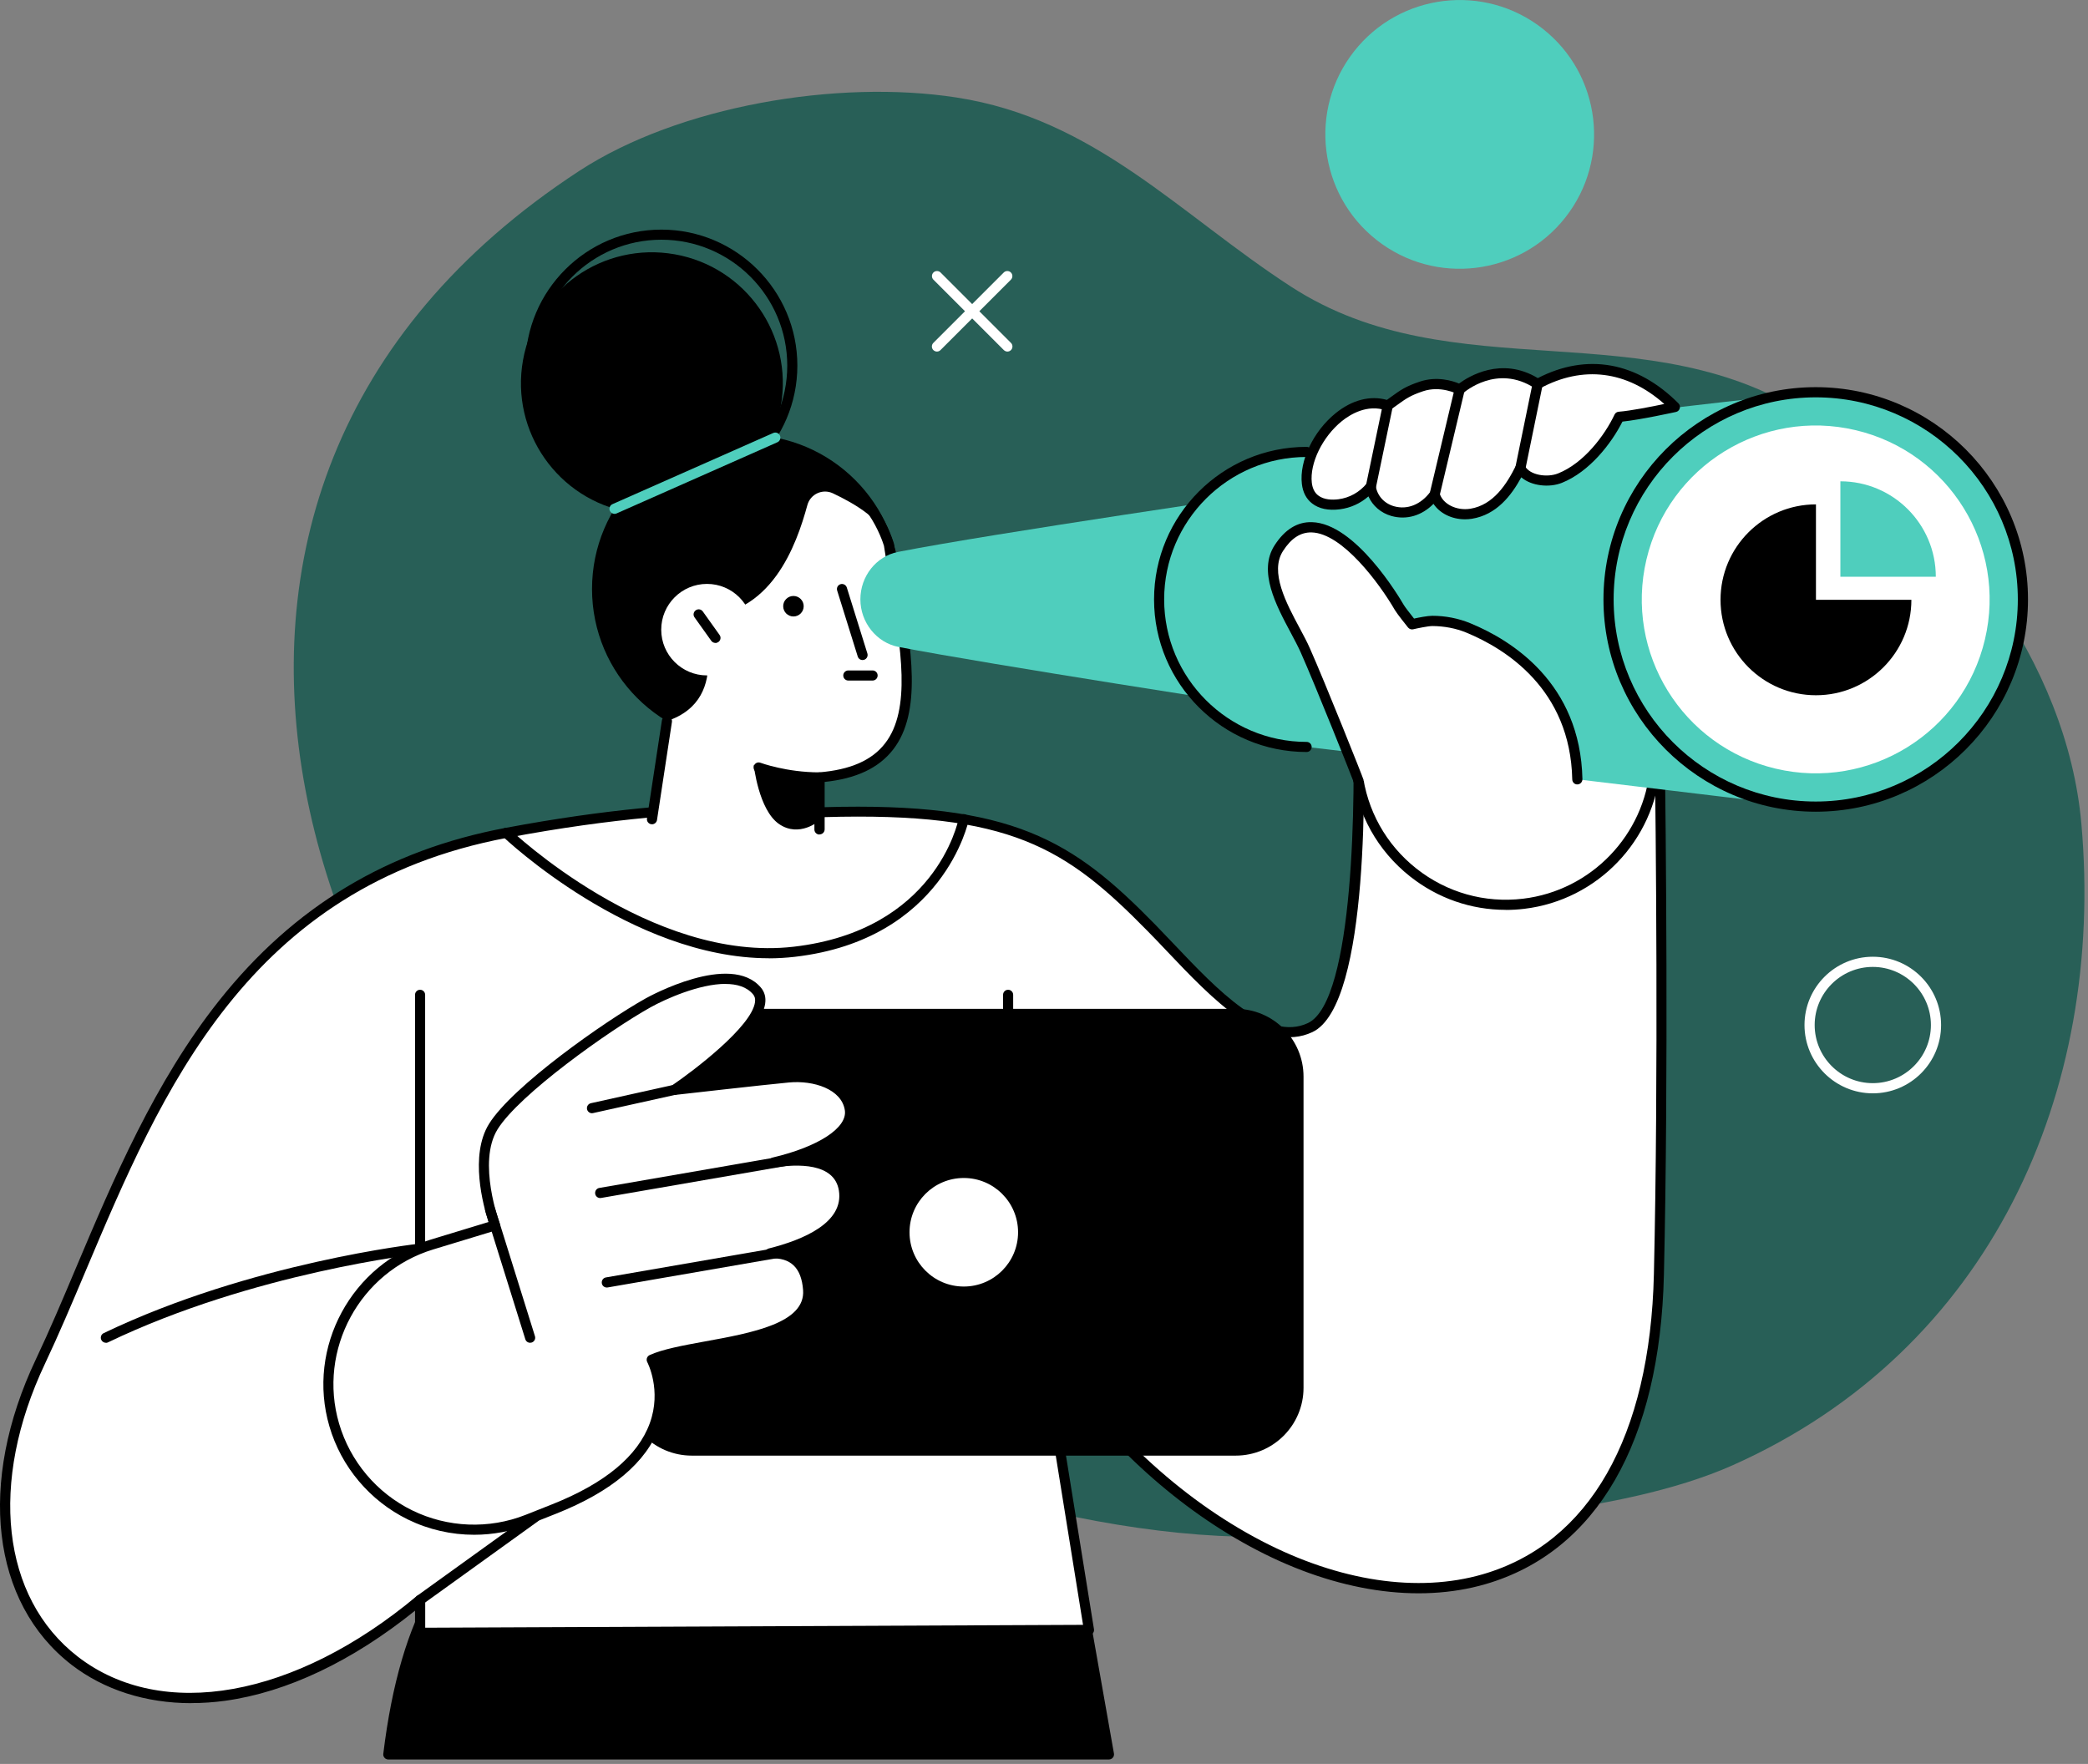 <svg width="277" height="234" viewBox="0 0 277 234" fill="none" xmlns="http://www.w3.org/2000/svg">
<rect x="0" y="0" width="277" height="234" fill="#808080" stroke="none"/>
<g clip-path="url(#clip0_5_430)">
<path d="M92.87 181.5C40.23 145.77 11.26 65.53 76.82 22.69C90.06 14.04 111.11 10.5 126.87 12.93C145.27 15.76 156.44 28.4 171.26 38.02C192.91 52.07 218.74 40.91 240.55 55.59C258.82 67.89 274.22 87.84 276.12 109.26C279.28 144.91 264.05 179.11 229.9 194.36C214.56 201.21 189.97 202.1 174.1 203.56C148.98 205.88 113.35 195.37 92.89 181.49L92.87 181.5Z" fill="#285F57"/>
<path d="M98.99 98.58C110.284 98.58 119.44 89.424 119.44 78.13C119.44 66.836 110.284 57.68 98.99 57.68C87.696 57.68 78.54 66.836 78.54 78.13C78.54 89.424 87.696 98.58 98.99 98.58Z" fill="black"/>
<path d="M141.87 203.02L70.36 200.49C57.74 204.62 53.2 218.92 51.51 232.74H147.11L141.86 203.02H141.87Z" fill="black"/>
<path d="M147.12 233.41H51.51C51.32 233.41 51.13 233.33 51.01 233.18C50.88 233.04 50.82 232.84 50.85 232.65C53.11 214.08 59.43 203.35 70.15 199.84C70.23 199.82 70.3 199.81 70.38 199.81L141.89 202.34C142.21 202.35 142.47 202.58 142.53 202.9L147.78 232.62C147.81 232.82 147.76 233.02 147.63 233.17C147.5 233.32 147.31 233.41 147.11 233.41H147.12ZM52.28 232.06H146.32L141.31 203.67L70.46 201.16C60.49 204.48 54.54 214.59 52.28 232.06Z" fill="black"/>
<path d="M220.06 169.05C220.89 133.21 219.94 88.05 220.17 95.65L180.08 94.67C180.08 94.67 181.73 132.61 173.79 136.32C167.08 139.46 159.12 129.6 152.76 123.11C141.62 111.74 133.9 107.02 109.26 107.74C109.26 107.74 95.31 105.18 67.17 110.48C26.06 118.22 17.06 155.93 5.37 180.6C-11.69 216.61 20.34 241.82 55.73 212.25V216.61L144.46 216.23L138.35 178.3C166.63 220.64 218.76 225.36 220.07 169.05H220.06Z" fill="white"/>
<path d="M25.39 225.94C19.34 225.94 13.81 224.18 9.48 220.84C-1.15 212.61 -3.01 196.71 4.76 180.32C6.56 176.52 8.29 172.44 10.11 168.12C14.99 156.58 20.51 143.5 29.1 132.7C38.99 120.26 51.41 112.77 67.05 109.83C93.95 104.77 108.17 106.89 109.32 107.08C134.45 106.35 142.35 111.52 153.25 122.65C154.05 123.47 154.88 124.34 155.72 125.23C161.52 131.34 168.09 138.26 173.51 135.72C179.69 132.83 179.87 105.13 179.42 94.71C179.42 94.52 179.48 94.34 179.61 94.21C179.74 94.08 179.92 94 180.11 94.01L219.48 94.98C219.48 94.98 219.48 94.97 219.48 94.96C219.48 94.93 219.48 94.91 219.48 94.9C219.52 94.34 219.66 94.16 220.13 94.15C220.59 94.15 220.75 94.37 220.81 94.87C220.81 94.87 220.81 94.9 220.81 94.91C220.83 95.11 220.84 95.36 220.85 95.64C220.85 95.72 220.85 95.79 220.82 95.86C220.82 96.59 220.84 97.66 220.85 98.93C220.98 109.64 221.36 142.23 220.74 169.08C220.23 191.28 211.82 205.86 197.07 210.15C188.12 212.75 177.34 211.15 166.74 205.63C156.53 200.32 147.16 191.89 139.49 181.15L145.13 216.13C145.16 216.32 145.11 216.52 144.98 216.67C144.85 216.82 144.67 216.91 144.47 216.91L55.74 217.29C55.56 217.29 55.39 217.22 55.26 217.09C55.13 216.96 55.06 216.79 55.06 216.61V213.67C46.74 220.37 38.06 224.49 29.88 225.62C28.36 225.83 26.86 225.93 25.4 225.93L25.39 225.94ZM99.14 107.81C92.16 107.81 81.53 108.46 67.29 111.14C32.9 117.61 21.45 144.72 11.35 168.63C9.52 172.96 7.79 177.05 5.98 180.88C-1.5 196.67 0.2 211.93 10.31 219.76C21.47 228.39 39.13 225.24 55.3 211.72C55.5 211.55 55.78 211.52 56.02 211.63C56.26 211.74 56.41 211.98 56.41 212.24V215.93L143.68 215.55L137.69 178.4C137.64 178.09 137.81 177.78 138.11 177.67C138.4 177.55 138.74 177.66 138.92 177.92C146.75 189.65 156.59 198.81 167.37 204.42C177.67 209.78 188.09 211.34 196.71 208.84C210.85 204.73 218.91 190.59 219.41 169.03L220.08 169.05L219.41 169.03C220.03 142.2 219.65 109.63 219.52 98.93C219.51 97.86 219.5 96.97 219.49 96.3L180.81 95.35C181.05 101.64 181.85 133.3 174.1 136.92C167.8 139.87 160.87 132.57 154.76 126.13C153.92 125.24 153.1 124.38 152.3 123.57C141.42 112.47 134.07 107.68 109.3 108.4C109.25 108.4 109.21 108.4 109.16 108.39C109.09 108.38 105.75 107.8 99.16 107.8L99.14 107.81Z" fill="black"/>
<path d="M102 127.12C83.7 127.12 66.88 111.14 66.7 110.97C66.43 110.71 66.42 110.29 66.68 110.02C66.94 109.75 67.36 109.74 67.63 110C67.82 110.18 86.35 127.78 105.29 125.59C124.03 123.43 127.07 109.15 127.19 108.54C127.26 108.18 127.62 107.94 127.98 108.01C128.34 108.08 128.58 108.44 128.51 108.8C128.48 108.96 125.18 124.65 105.44 126.93C104.29 127.06 103.14 127.13 101.99 127.13L102 127.12Z" fill="black"/>
<path d="M133.65 46.64C133.48 46.64 133.31 46.57 133.17 46.44L123.83 37.1C123.57 36.84 123.57 36.41 123.83 36.15C124.09 35.89 124.52 35.89 124.78 36.15L134.12 45.49C134.38 45.75 134.38 46.18 134.12 46.44C133.99 46.57 133.82 46.64 133.64 46.64H133.65Z" fill="white"/>
<path d="M124.3 46.64C124.13 46.64 123.96 46.57 123.82 46.44C123.56 46.18 123.56 45.75 123.82 45.49L133.16 36.15C133.42 35.89 133.85 35.89 134.11 36.15C134.37 36.41 134.37 36.84 134.11 37.1L124.77 46.44C124.64 46.57 124.47 46.64 124.29 46.64H124.3Z" fill="white"/>
<path d="M137.06 171.02C136.85 171.02 136.64 170.92 136.51 170.73C136.3 170.43 136.37 170.01 136.68 169.79C141.16 166.66 143.83 161.53 143.83 156.07C143.83 149.27 139.77 143.2 133.49 140.6C133.15 140.46 132.98 140.06 133.12 139.72C133.26 139.38 133.66 139.21 134 139.35C140.79 142.15 145.18 148.71 145.18 156.06C145.18 161.96 142.29 167.5 137.45 170.88C137.33 170.96 137.2 171 137.06 171V171.02Z" fill="black"/>
<path d="M133.74 140.67C133.37 140.67 133.07 140.37 133.07 140V131.97C133.07 131.6 133.37 131.3 133.74 131.3C134.11 131.3 134.41 131.6 134.41 131.97V140C134.41 140.37 134.11 140.67 133.74 140.67Z" fill="black"/>
<path d="M139.88 188.55C139.56 188.55 139.27 188.31 139.22 187.98L136.39 170.45C136.33 170.08 136.58 169.74 136.95 169.68C137.32 169.62 137.66 169.87 137.72 170.24L140.55 187.77C140.61 188.14 140.36 188.48 139.99 188.54C139.95 188.54 139.92 188.54 139.88 188.54V188.55Z" fill="black"/>
<path d="M103.585 53.87C105.259 44.424 98.959 35.41 89.513 33.735C80.067 32.061 71.052 38.362 69.378 47.808C67.704 57.254 74.004 66.268 83.45 67.942C92.896 69.616 101.911 63.316 103.585 53.87Z" fill="black"/>
<path d="M87.74 66.54C77.79 66.54 69.7 58.45 69.7 48.5C69.7 38.55 77.79 30.46 87.74 30.46C97.69 30.46 105.78 38.55 105.78 48.5C105.78 58.45 97.69 66.54 87.74 66.54ZM87.74 31.8C78.53 31.8 71.04 39.29 71.04 48.5C71.04 57.71 78.53 65.2 87.74 65.2C96.95 65.2 104.44 57.71 104.44 48.5C104.44 39.29 96.95 31.8 87.74 31.8Z" fill="black"/>
<path d="M85.95 112.19L88.46 95.66C97.51 92.7 92.67 81.78 92.67 81.78C102.32 81.86 105.67 72.27 107.11 67C107.51 65.54 109.12 64.8 110.49 65.44C113.33 66.79 117.44 69.08 117.93 72.26C120.19 87.15 124.73 101.81 108.72 103.12V112.19H85.96H85.95Z" fill="white"/>
<path d="M86.49 109.34C86.49 109.34 86.42 109.34 86.39 109.34C86.02 109.28 85.77 108.94 85.83 108.57L87.81 95.57C87.87 95.2 88.21 94.95 88.58 95.01C88.95 95.07 89.2 95.41 89.14 95.78L87.16 108.78C87.11 109.11 86.82 109.35 86.49 109.35V109.34Z" fill="black"/>
<path d="M108.71 110.71C108.34 110.71 108.04 110.41 108.04 110.04V103.13C108.04 102.78 108.31 102.49 108.66 102.46C112.8 102.12 115.67 100.87 117.41 98.62C120.91 94.12 119.53 85.99 118.08 77.38C117.81 75.76 117.52 74.08 117.27 72.41C117.18 72.12 116.56 70.16 115.21 68.2C115 67.89 115.08 67.47 115.38 67.26C115.69 67.05 116.11 67.13 116.32 67.44C117.9 69.75 118.55 71.99 118.58 72.08C118.58 72.11 118.59 72.13 118.6 72.16C118.85 73.83 119.14 75.52 119.41 77.15C120.92 86.06 122.34 94.47 118.48 99.44C116.58 101.88 113.61 103.29 109.4 103.73V110.02C109.4 110.39 109.1 110.69 108.73 110.69L108.71 110.71Z" fill="black"/>
<path d="M108.71 103.8C104.07 103.8 100.56 102.5 100.41 102.45C100.06 102.32 99.89 101.93 100.02 101.58C100.15 101.23 100.54 101.05 100.89 101.19C100.92 101.2 104.34 102.46 108.72 102.46C109.09 102.46 109.39 102.76 109.39 103.13C109.39 103.5 109.09 103.8 108.72 103.8H108.71Z" fill="black"/>
<path d="M108.71 108.86C108.71 108.86 106.04 111.19 103.33 109.3C100.63 107.41 100 101.51 100 101.51L108.71 103.14V108.87V108.86Z" fill="black"/>
<path d="M114.43 87.56C114.14 87.56 113.88 87.38 113.79 87.09L111.06 78.34C110.95 77.98 111.15 77.61 111.5 77.5C111.85 77.39 112.23 77.59 112.34 77.94L115.07 86.69C115.18 87.05 114.98 87.42 114.63 87.53C114.56 87.55 114.5 87.56 114.43 87.56Z" fill="black"/>
<path d="M81.53 68.17C81.27 68.17 81.03 68.02 80.91 67.77C80.76 67.43 80.91 67.03 81.25 66.88L102.58 57.44C102.92 57.29 103.32 57.44 103.47 57.78C103.62 58.12 103.47 58.52 103.13 58.67L81.8 68.11C81.71 68.15 81.62 68.17 81.53 68.17Z" fill="#4FCEBD"/>
<path d="M163.93 133.83H91.78C86.809 133.83 82.78 137.86 82.78 142.83V184.1C82.78 189.071 86.809 193.1 91.78 193.1H163.93C168.901 193.1 172.93 189.071 172.93 184.1V142.83C172.93 137.86 168.901 133.83 163.93 133.83Z" fill="black"/>
<path d="M127.86 170.67C131.836 170.67 135.06 167.446 135.06 163.47C135.06 159.494 131.836 156.27 127.86 156.27C123.883 156.27 120.66 159.494 120.66 163.47C120.66 167.446 123.883 170.67 127.86 170.67Z" fill="white"/>
<path d="M14.05 178.13C13.8 178.13 13.56 177.99 13.44 177.75C13.28 177.41 13.42 177.01 13.76 176.85C33.25 167.49 55.44 165 55.66 164.98C56.03 164.94 56.36 165.21 56.4 165.58C56.44 165.95 56.17 166.28 55.8 166.32C55.58 166.34 33.61 168.81 14.34 178.07C14.25 178.12 14.15 178.14 14.05 178.14V178.13Z" fill="black"/>
<path d="M55.73 212.92C55.52 212.92 55.31 212.82 55.18 212.64C54.96 212.34 55.03 211.92 55.33 211.7L70.58 200.72C70.88 200.5 71.3 200.57 71.52 200.87C71.74 201.17 71.67 201.59 71.37 201.81L56.12 212.79C56 212.88 55.86 212.92 55.73 212.92Z" fill="black"/>
<path d="M55.73 166.32C55.36 166.32 55.06 166.02 55.06 165.65V131.97C55.06 131.6 55.36 131.3 55.73 131.3C56.1 131.3 56.4 131.6 56.4 131.97V165.65C56.4 166.02 56.1 166.32 55.73 166.32Z" fill="black"/>
<path d="M204.66 3.81C212.4 9.89 213.75 21.1 207.67 28.84C201.59 36.58 190.38 37.93 182.64 31.85C174.9 25.77 173.55 14.56 179.63 6.82C185.71 -0.92 196.92 -2.27 204.66 3.81Z" fill="#4FCEBD"/>
<path d="M183.28 57.51L222.99 58.99L219.59 101.74C218.84 111.17 211.54 118.76 202.15 119.88C191.22 121.19 181.33 113.35 180.06 102.41C179.31 95.92 178.07 89.06 176.01 83.87C170.64 70.3 183.28 57.51 183.28 57.51Z" fill="white"/>
<path d="M199.75 120.7C195.16 120.7 190.74 119.17 187.08 116.28C182.76 112.87 180.03 107.97 179.39 102.49C178.5 94.75 177.15 88.57 175.38 84.12C169.91 70.3 182.67 57.17 182.8 57.04C182.93 56.91 183.12 56.84 183.3 56.84L223.01 58.32C223.19 58.32 223.37 58.41 223.49 58.55C223.61 58.69 223.67 58.87 223.66 59.05L220.26 101.8C219.49 111.51 211.91 119.4 202.23 120.56C201.4 120.66 200.57 120.71 199.75 120.71V120.7ZM183.56 58.19C181.99 59.89 171.86 71.55 176.64 83.62C178.45 88.18 179.82 94.48 180.73 102.34C181.32 107.46 183.87 112.04 187.91 115.23C191.94 118.41 196.97 119.83 202.06 119.22C211.1 118.14 218.18 110.77 218.91 101.69L222.26 59.64L183.56 58.2V58.19Z" fill="black"/>
<path d="M167.84 93.81L169.64 65.23C169.64 65.23 131.67 70.75 119.12 73.22C116.24 73.79 114.14 76.45 114.14 79.51C114.14 82.57 116.29 85.26 119.2 85.82C131.3 88.16 167.84 93.8 167.84 93.8V93.81Z" fill="#4FCEBD"/>
<path d="M241.53 52.05V52.03H240.89C238.73 52.03 170.59 60.12 169.68 60.3H169.65C160.61 62.03 153.77 69.97 153.77 79.52C153.77 90.33 162.53 99.09 173.34 99.09C173.73 99.09 238.08 106.88 239.2 106.95H239.26C239.8 106.98 240.34 107 240.88 107C256.06 107 268.37 94.69 268.37 79.51C268.37 64.33 256.41 52.38 241.52 52.04L241.53 52.05Z" fill="#4FCEBD"/>
<path d="M240.88 107.68C225.35 107.68 212.72 95.05 212.72 79.52C212.72 63.99 225.35 51.36 240.88 51.36C256.41 51.36 269.04 63.99 269.04 79.52C269.04 95.05 256.41 107.68 240.88 107.68ZM240.88 52.71C226.09 52.71 214.07 64.74 214.07 79.52C214.07 94.3 226.1 106.33 240.88 106.33C255.66 106.33 267.69 94.3 267.69 79.52C267.69 64.74 255.66 52.71 240.88 52.71Z" fill="black"/>
<path d="M263.329 84.817C266.256 72.417 258.576 59.991 246.175 57.065C233.775 54.138 221.35 61.818 218.423 74.218C215.496 86.619 223.176 99.044 235.577 101.971C247.977 104.898 260.402 97.218 263.329 84.817Z" fill="white"/>
<path d="M173.34 99.76C162.18 99.76 153.1 90.68 153.1 79.52C153.1 68.36 162.18 59.28 173.34 59.28C173.71 59.28 174.01 59.58 174.01 59.95C174.01 60.32 173.71 60.62 173.34 60.62C162.92 60.62 154.44 69.1 154.44 79.52C154.44 89.94 162.92 98.42 173.34 98.42C173.71 98.42 174.01 98.72 174.01 99.09C174.01 99.46 173.71 99.76 173.34 99.76Z" fill="black"/>
<path d="M222.2 53.98C216.92 48.7 210.51 47.41 203.98 50.93C198.48 47.34 193.65 51.66 193.65 51.66C193.65 51.66 191.24 50.37 188.58 51.26C186.4 51.99 185.94 52.5 184.1 53.8C178.55 51.91 172.79 59.25 173.37 64.13C173.64 66.43 175.5 67.18 177.67 66.9C179.37 66.68 180.82 65.82 181.86 64.56C182.08 66.06 183.15 67.35 184.77 67.81C187.04 68.45 189.05 67.36 190.33 65.62C190.85 67.48 193.07 68.5 195.15 68.16C198.41 67.64 200.3 64.89 201.69 62.11C202.49 63.68 205.19 64.14 206.96 63.43C210.29 62.09 213.23 58.58 214.8 55.29C217.14 55.1 222.2 53.98 222.2 53.98Z" fill="white"/>
<path d="M194.34 68.89C192.6 68.89 191.01 68.1 190.17 66.84C188.62 68.41 186.6 69.01 184.59 68.45C183.19 68.05 182.1 67.1 181.54 65.85C180.47 66.79 179.16 67.38 177.76 67.56C176.24 67.76 174.96 67.49 174.06 66.78C173.29 66.18 172.84 65.31 172.71 64.2C172.35 61.15 174.23 57.21 177.18 54.82C179.37 53.05 181.77 52.43 183.99 53.05C184.2 52.9 184.39 52.76 184.57 52.63C185.8 51.74 186.48 51.25 188.37 50.62C190.63 49.87 192.7 50.52 193.56 50.88C194.81 49.96 199.16 47.24 204.01 50.16C210.53 46.8 217.15 47.98 222.67 53.51C222.84 53.68 222.91 53.94 222.84 54.18C222.77 54.42 222.58 54.6 222.34 54.65C222.14 54.69 217.7 55.67 215.24 55.93C213.77 58.84 210.86 62.59 207.21 64.05C205.55 64.72 203.16 64.48 201.82 63.32C200.49 65.75 198.54 68.29 195.26 68.82C194.95 68.87 194.64 68.89 194.34 68.89ZM190.33 64.94C190.33 64.94 190.41 64.94 190.45 64.95C190.7 65 190.91 65.18 190.98 65.43C191.38 66.86 193.21 67.78 195.05 67.49C198.14 66.99 199.9 64.19 201.09 61.8C201.2 61.57 201.44 61.43 201.69 61.43C201.94 61.43 202.18 61.57 202.29 61.8C202.92 63.04 205.25 63.39 206.71 62.8C210.15 61.42 212.89 57.74 214.19 55C214.29 54.78 214.5 54.64 214.74 54.62C216.3 54.5 219.15 53.94 220.79 53.59C215.82 49.18 210 48.44 204.29 51.53C204.07 51.65 203.81 51.64 203.6 51.5C198.61 48.24 194.27 52.01 194.09 52.17C193.88 52.36 193.57 52.39 193.32 52.26C193.3 52.25 191.12 51.12 188.79 51.9C187.09 52.47 186.51 52.89 185.35 53.73C185.09 53.92 184.81 54.12 184.48 54.35C184.3 54.47 184.08 54.51 183.88 54.44C181.37 53.59 179.13 54.97 178.01 55.87C175.44 57.95 173.73 61.47 174.03 64.05C174.12 64.79 174.4 65.36 174.87 65.72C175.65 66.33 176.77 66.33 177.57 66.23C179.03 66.04 180.36 65.3 181.32 64.13C181.49 63.92 181.76 63.84 182.02 63.91C182.28 63.98 182.47 64.2 182.51 64.46C182.7 65.76 183.63 66.79 184.94 67.16C186.71 67.66 188.51 66.93 189.77 65.22C189.9 65.05 190.1 64.95 190.31 64.95L190.33 64.94Z" fill="black"/>
<path d="M181.87 65.22C181.87 65.22 181.78 65.22 181.73 65.21C181.37 65.13 181.13 64.78 181.21 64.41L183.45 53.65C183.53 53.29 183.88 53.05 184.25 53.13C184.61 53.21 184.85 53.56 184.77 53.93L182.53 64.69C182.46 65.01 182.18 65.23 181.87 65.23V65.22Z" fill="black"/>
<path d="M190.33 66.28C190.28 66.28 190.23 66.28 190.17 66.26C189.81 66.17 189.58 65.81 189.67 65.45L192.99 51.5C193.08 51.14 193.44 50.92 193.8 51C194.16 51.09 194.39 51.45 194.3 51.81L190.98 65.76C190.91 66.07 190.63 66.28 190.33 66.28Z" fill="black"/>
<path d="M201.7 62.77C201.7 62.77 201.61 62.77 201.56 62.76C201.2 62.69 200.96 62.33 201.04 61.96L203.33 50.79C203.4 50.43 203.76 50.19 204.13 50.27C204.49 50.34 204.73 50.7 204.65 51.07L202.36 62.24C202.29 62.56 202.01 62.78 201.7 62.78V62.77Z" fill="black"/>
<path d="M209.25 103.38C208.97 89.8 198.22 84.71 194.8 83.3C193.29 82.68 191.65 82.36 190.02 82.37C189.24 82.37 187.32 82.81 187.32 82.81C187.32 82.81 185.9 81.04 185.63 80.57C183.36 76.65 174.92 64.54 169.65 72.7C167.11 76.64 171.47 82.46 173.16 86.25C175.25 90.93 179.31 103.53 180.23 103.57C183.17 103.69 187.28 104.13 191.99 104.25C203.52 104.54 209.24 103.37 209.24 103.37L209.25 103.38Z" fill="white"/>
<path d="M180.23 104.25C179.94 104.25 179.67 104.06 179.59 103.77C179.36 103.11 174.55 91.03 172.55 86.53C172.2 85.75 171.73 84.87 171.23 83.93C169.29 80.3 166.87 75.78 169.09 72.34C170.44 70.25 172.1 69.21 174.04 69.27C179.78 69.41 185.58 79.13 186.22 80.24C186.37 80.5 187.06 81.39 187.59 82.06C188.22 81.92 189.39 81.69 190.02 81.69C191.71 81.69 193.47 82.02 195.06 82.68C200.5 84.92 209.66 90.59 209.93 103.37C209.93 103.74 209.64 104.05 209.27 104.06C208.89 104.08 208.59 103.77 208.58 103.4C208.33 91.39 199.68 86.05 194.55 83.93C193.13 83.34 191.57 83.06 190.03 83.05C189.45 83.05 187.99 83.36 187.48 83.48C187.23 83.54 186.97 83.45 186.8 83.25C186.65 83.06 185.34 81.43 185.05 80.93C183.01 77.41 178.08 70.73 174 70.63C172.53 70.6 171.3 71.4 170.21 73.09C168.42 75.86 170.63 79.99 172.41 83.31C172.92 84.27 173.41 85.17 173.77 86C175.74 90.42 180.82 103.14 180.89 103.45C180.97 103.81 180.74 104.17 180.38 104.26C180.33 104.27 180.28 104.28 180.23 104.28V104.25Z" fill="black"/>
<path d="M87.72 83.53C87.72 86.88 90.44 89.6 93.79 89.6C97.14 89.6 99.86 86.88 99.86 83.53C99.86 80.18 97.14 77.46 93.79 77.46C90.44 77.46 87.72 80.18 87.72 83.53Z" fill="white"/>
<path d="M94.91 85.29C94.7 85.29 94.49 85.19 94.36 85.01L92.14 81.9C91.92 81.6 91.99 81.18 92.3 80.96C92.6 80.74 93.02 80.81 93.24 81.12L95.46 84.23C95.68 84.53 95.61 84.95 95.3 85.17C95.18 85.25 95.04 85.3 94.91 85.3V85.29Z" fill="black"/>
<path d="M105.26 81.78C106.011 81.78 106.62 81.171 106.62 80.42C106.62 79.669 106.011 79.06 105.26 79.06C104.509 79.06 103.9 79.669 103.9 80.42C103.9 81.171 104.509 81.78 105.26 81.78Z" fill="black"/>
<path d="M115.76 90.28H112.54C112.17 90.28 111.87 89.98 111.87 89.61C111.87 89.24 112.17 88.94 112.54 88.94H115.76C116.13 88.94 116.43 89.24 116.43 89.61C116.43 89.98 116.13 90.28 115.76 90.28Z" fill="black"/>
<path d="M248.45 145.04C243.46 145.04 239.39 140.98 239.39 135.98C239.39 130.98 243.45 126.92 248.45 126.92C253.45 126.92 257.51 130.98 257.51 135.98C257.51 140.98 253.45 145.04 248.45 145.04ZM248.45 128.27C244.2 128.27 240.74 131.73 240.74 135.98C240.74 140.23 244.2 143.69 248.45 143.69C252.7 143.69 256.16 140.23 256.16 135.98C256.16 131.73 252.7 128.27 248.45 128.27Z" fill="white"/>
<path d="M240.91 66.91C233.92 66.91 228.25 72.58 228.25 79.57C228.25 86.56 233.92 92.23 240.91 92.23C247.9 92.23 253.57 86.56 253.57 79.57H240.91V66.91Z" fill="black"/>
<path d="M244.15 63.85V76.51H256.81C256.81 69.52 251.14 63.85 244.15 63.85Z" fill="#4FCEBD"/>
<path d="M102.69 154.2C108.48 152.83 113.21 150.2 112.75 147.19C112.24 143.8 107.98 142.61 104.6 142.93C101.21 143.24 89.49 144.58 89.49 144.58C89.49 144.58 103.5 135.09 100.41 131.45C97.33 127.81 89.14 131.27 85.97 133.04C80.23 136.24 68.36 144.74 65.44 149.46C62.52 154.18 65.67 162.56 65.67 162.56L57.28 165.11C47.14 168.19 41.37 178.86 44.34 189.04C47.53 199.95 59.4 205.76 69.98 201.6C71.1 201.16 72.27 200.69 73.51 200.2C93.03 192.45 86.47 180.39 86.47 180.39C91.67 177.97 107.77 178.32 107.23 171.1C106.92 166.92 104.31 166.17 102.17 166.27C106.6 165.16 112.74 162.73 111.97 157.83C111.29 153.52 105.84 153.71 102.69 154.2Z" fill="white"/>
<path d="M62.9 203.6C59.88 203.6 56.86 202.92 54.1 201.57C49.07 199.1 45.27 194.6 43.7 189.22C40.63 178.74 46.64 167.63 57.09 164.46L64.81 162.11C64.11 159.96 62.28 153.28 64.87 149.1C67.97 144.1 80.22 135.48 85.65 132.45C86.11 132.19 96.91 126.25 100.94 131.01C101.43 131.59 101.63 132.3 101.51 133.13C101.05 136.47 95.29 141.18 92.01 143.61C95.67 143.2 102.18 142.47 104.55 142.25C108.54 141.88 112.88 143.43 113.43 147.09C113.83 149.76 111.09 151.9 107.5 153.39C110.47 153.79 112.25 155.27 112.64 157.73C113.21 161.33 110.61 164.2 105.08 166.11C106.46 166.77 107.69 168.17 107.9 171.04C108.32 176.63 100.23 178.1 93.74 179.28C91.28 179.73 88.95 180.15 87.38 180.73C87.93 182.1 88.89 185.38 87.49 189.24C85.77 193.98 81.16 197.88 73.76 200.81C72.52 201.3 71.34 201.77 70.23 202.21C67.88 203.14 65.39 203.6 62.9 203.6ZM96.25 130.52C92.78 130.52 88.29 132.52 86.3 133.63C80.77 136.72 68.87 145.2 66.01 149.81C63.29 154.19 66.27 162.24 66.3 162.32C66.37 162.49 66.36 162.69 66.27 162.85C66.19 163.02 66.04 163.14 65.86 163.2L57.47 165.75C47.72 168.71 42.12 179.07 44.98 188.84C46.45 193.86 49.98 198.06 54.68 200.36C59.37 202.66 64.86 202.88 69.72 200.96C70.84 200.52 72.01 200.06 73.25 199.56C80.25 196.78 84.61 193.16 86.2 188.81C87.81 184.4 85.89 180.74 85.87 180.7C85.78 180.54 85.77 180.34 85.82 180.17C85.88 179.99 86.01 179.85 86.17 179.77C87.86 178.99 90.59 178.49 93.48 177.96C99.76 176.82 106.87 175.52 106.54 171.14C106.32 168.18 104.89 166.8 102.19 166.94C101.84 166.96 101.54 166.71 101.49 166.37C101.44 166.03 101.66 165.7 101.99 165.62C106.6 164.46 111.96 162.19 111.29 157.94C110.7 154.21 105.71 154.42 102.78 154.87C102.42 154.92 102.09 154.69 102.02 154.33C101.95 153.98 102.17 153.63 102.53 153.55C108.59 152.12 112.43 149.6 112.08 147.29C111.66 144.49 107.94 143.29 104.66 143.6C101.32 143.91 89.68 145.24 89.57 145.25C89.27 145.29 88.97 145.11 88.86 144.81C88.75 144.52 88.86 144.19 89.11 144.02C92.03 142.04 99.72 136.19 100.16 132.95C100.22 132.51 100.14 132.17 99.89 131.89C99.06 130.91 97.74 130.53 96.24 130.53L96.25 130.52Z" fill="black"/>
<path d="M70.33 178.13C70.04 178.13 69.78 177.95 69.69 177.66L64.38 160.66C64.27 160.3 64.47 159.93 64.82 159.82C65.17 159.71 65.55 159.91 65.66 160.26L70.97 177.26C71.08 177.62 70.88 177.99 70.53 178.1C70.46 178.12 70.4 178.13 70.33 178.13Z" fill="black"/>
<path d="M80.5 170.8C80.18 170.8 79.89 170.57 79.84 170.24C79.78 169.87 80.02 169.52 80.39 169.46L104.49 165.29C104.86 165.23 105.21 165.47 105.27 165.84C105.33 166.21 105.09 166.56 104.72 166.62L80.62 170.79C80.62 170.79 80.54 170.8 80.5 170.8Z" fill="black"/>
<path d="M79.62 158.93C79.3 158.93 79.01 158.7 78.96 158.37C78.9 158 79.14 157.65 79.51 157.59L104.52 153.26C104.89 153.19 105.24 153.44 105.3 153.81C105.36 154.18 105.12 154.53 104.75 154.59L79.74 158.92C79.74 158.92 79.66 158.93 79.62 158.93Z" fill="black"/>
<path d="M78.54 147.68C78.23 147.68 77.95 147.47 77.88 147.15C77.8 146.79 78.03 146.43 78.39 146.35L89.34 143.92C89.7 143.84 90.06 144.07 90.14 144.43C90.22 144.79 89.99 145.15 89.63 145.23L78.68 147.66C78.68 147.66 78.58 147.68 78.53 147.68H78.54Z" fill="black"/>
</g>
<defs>
<clipPath id="clip0_5_430">
<rect width="276.52" height="233.41" fill="white"/>
</clipPath>
</defs>
</svg>
